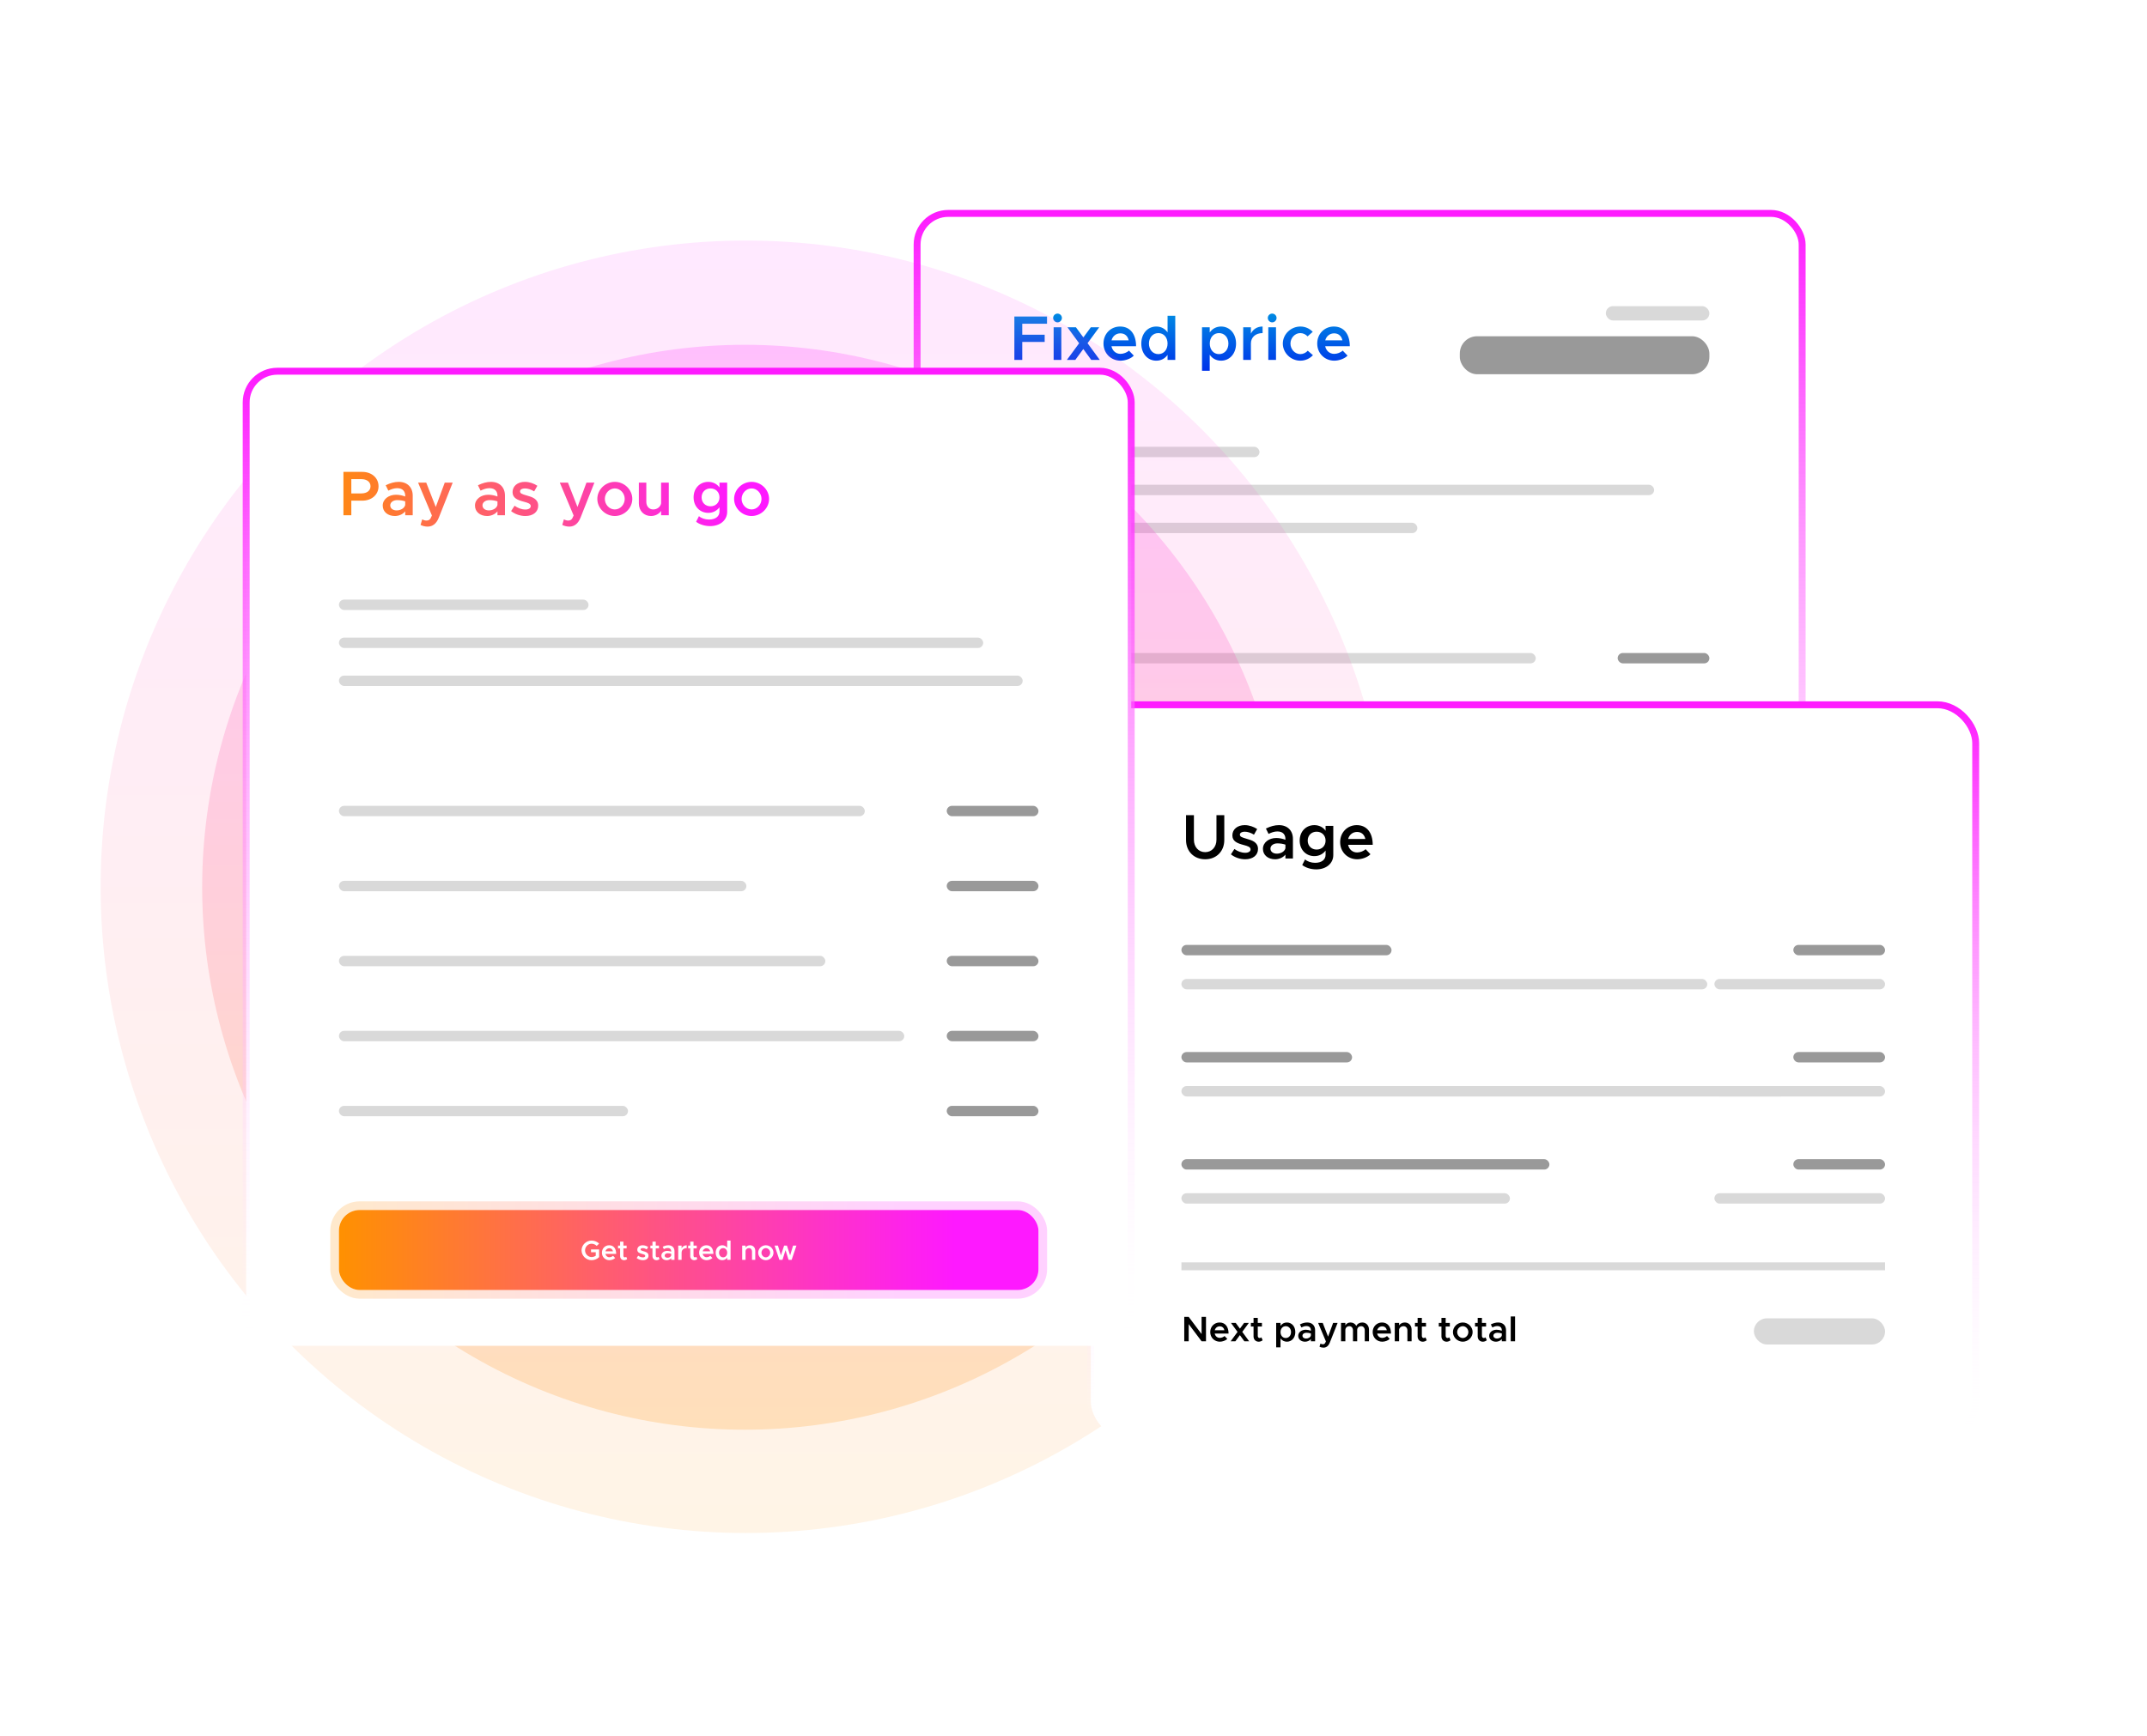 <svg width="544" height="440" viewBox="0 0 544 440" fill="none" xmlns="http://www.w3.org/2000/svg">
<g filter="url(#filter0_d_1545_11463)">
<path d="M232.92 67.643C232.159 59.912 238.233 53.212 246.001 53.212H443.166C450.874 53.212 456.927 59.813 456.261 67.492L443.877 210.204C443.287 216.997 437.601 222.212 430.782 222.212H260.043C253.283 222.212 247.625 217.083 246.963 210.355L232.92 67.643Z" fill="white"/>
</g>
<rect x="232.376" y="54.088" width="224.247" height="246.999" rx="7.886" fill="white"/>
<path d="M265.288 82.053H259.016V84.837H264.696V86.661H259.016V91.221H257.016V80.229H265.288V82.053ZM267.96 81.701C267.336 81.701 266.84 81.173 266.84 80.581C266.84 79.989 267.336 79.477 267.96 79.477C268.568 79.477 269.064 79.989 269.064 80.581C269.064 81.173 268.568 81.701 267.96 81.701ZM266.968 91.221V82.949H268.92V91.221H266.968ZM278.661 91.221H276.501L274.485 88.453L272.453 91.221H270.325L273.429 86.997L270.469 82.949H272.613L274.501 85.525L276.389 82.949H278.517L275.557 86.981L278.661 91.221ZM283.902 89.685C284.67 89.685 285.582 89.333 286.046 88.853L287.278 90.133C286.558 90.901 285.118 91.413 283.918 91.413C281.55 91.413 279.598 89.605 279.598 87.061C279.598 84.581 281.454 82.757 283.806 82.757C286.366 82.757 287.854 84.693 287.854 87.749H281.614C281.854 88.885 282.718 89.685 283.902 89.685ZM283.886 84.485C282.798 84.485 281.918 85.173 281.63 86.261H285.982C285.758 85.221 285.054 84.485 283.886 84.485ZM295.834 80.037H297.786V91.221H295.834V89.941C295.178 90.869 294.186 91.413 292.97 91.413C290.778 91.413 289.178 89.621 289.178 87.077C289.178 84.549 290.778 82.757 292.97 82.757C294.186 82.757 295.178 83.301 295.834 84.229V80.037ZM293.498 89.749C294.874 89.749 295.834 88.629 295.834 87.077C295.834 85.525 294.874 84.421 293.498 84.421C292.106 84.421 291.114 85.525 291.114 87.077C291.114 88.629 292.106 89.749 293.498 89.749ZM309.394 82.757C311.586 82.757 313.186 84.549 313.186 87.077C313.186 89.621 311.586 91.413 309.394 91.413C308.162 91.413 307.17 90.853 306.514 89.909V93.973H304.562V82.949H306.514V84.261C307.17 83.317 308.162 82.757 309.394 82.757ZM308.866 89.749C310.258 89.749 311.25 88.629 311.25 87.077C311.25 85.525 310.258 84.421 308.866 84.421C307.49 84.421 306.53 85.525 306.53 87.077C306.53 88.629 307.49 89.749 308.866 89.749ZM316.952 84.549C317.48 83.445 318.552 82.757 319.912 82.757V84.421C318.136 84.421 316.952 85.477 316.952 87.045V91.221H315V82.949H316.952V84.549ZM322.35 81.701C321.726 81.701 321.23 81.173 321.23 80.581C321.23 79.989 321.726 79.477 322.35 79.477C322.958 79.477 323.454 79.989 323.454 80.581C323.454 81.173 322.958 81.701 322.35 81.701ZM321.358 91.221V82.949H323.31V91.221H321.358ZM329.452 91.413C327.068 91.413 325.036 89.429 325.036 87.077C325.036 84.725 327.068 82.757 329.484 82.757C330.732 82.757 331.836 83.285 332.62 84.101L331.308 85.253C330.86 84.757 330.172 84.421 329.468 84.421C328.108 84.421 326.972 85.637 326.972 87.077C326.972 88.533 328.108 89.749 329.468 89.749C330.188 89.749 330.892 89.413 331.356 88.885L332.668 90.021C331.868 90.869 330.764 91.413 329.452 91.413ZM338.058 89.685C338.826 89.685 339.738 89.333 340.202 88.853L341.434 90.133C340.714 90.901 339.274 91.413 338.074 91.413C335.706 91.413 333.754 89.605 333.754 87.061C333.754 84.581 335.61 82.757 337.962 82.757C340.522 82.757 342.01 84.693 342.01 87.749H335.77C336.01 88.885 336.874 89.685 338.058 89.685ZM338.042 84.485C336.954 84.485 336.074 85.173 335.786 86.261H340.138C339.914 85.221 339.21 84.485 338.042 84.485Z" fill="url(#paint0_linear_1545_11463)"/>
<rect x="406.88" y="77.592" width="26.24" height="3.63" rx="1.815" fill="#D9D9D9"/>
<rect x="369.88" y="85.221" width="63.24" height="9.63" rx="4.381" fill="#999999"/>
<rect x="255.88" y="113.233" width="63.24" height="2.629" rx="1.314" fill="#D9D9D9"/>
<rect x="255.88" y="122.862" width="163.24" height="2.629" rx="1.314" fill="#D9D9D9"/>
<rect x="255.88" y="132.49" width="103.24" height="2.629" rx="1.314" fill="#D9D9D9"/>
<rect x="255.88" y="165.5" width="133.24" height="2.629" rx="1.314" fill="#D9D9D9"/>
<rect x="409.88" y="165.5" width="23.24" height="2.629" rx="1.314" fill="#999999"/>
<rect x="255.88" y="184.51" width="103.24" height="2.629" rx="1.314" fill="#D9D9D9"/>
<rect x="409.88" y="184.51" width="23.24" height="2.629" rx="1.314" fill="#999999"/>
<rect x="255.88" y="203.521" width="123.24" height="2.629" rx="1.314" fill="#D9D9D9"/>
<rect x="409.88" y="203.521" width="23.24" height="2.629" rx="1.314" fill="#999999"/>
<rect x="255.88" y="222.531" width="143.24" height="2.629" rx="1.314" fill="#D9D9D9"/>
<rect x="409.88" y="222.531" width="23.24" height="2.629" rx="1.314" fill="#999999"/>
<rect x="255.88" y="241.541" width="73.24" height="2.629" rx="1.314" fill="#D9D9D9"/>
<rect x="409.88" y="241.541" width="23.24" height="2.629" rx="1.314" fill="#999999"/>
<rect x="255.88" y="267.932" width="177.24" height="19.28" rx="5.258" fill="#0159F0"/>
<path d="M325.356 277.419H327.031V279.002C326.841 279.2 326.604 279.356 326.319 279.469C326.038 279.583 325.755 279.64 325.47 279.64C325.102 279.64 324.758 279.549 324.439 279.367C324.124 279.181 323.872 278.932 323.682 278.621C323.496 278.309 323.403 277.973 323.403 277.613C323.403 277.252 323.496 276.916 323.682 276.605C323.872 276.293 324.124 276.046 324.439 275.864C324.758 275.682 325.102 275.591 325.47 275.591C325.759 275.591 326.044 275.648 326.325 275.762C326.606 275.876 326.841 276.029 327.031 276.223L326.524 276.696C326.402 276.555 326.245 276.445 326.051 276.365C325.858 276.282 325.664 276.24 325.47 276.24C325.231 276.24 325.007 276.303 324.798 276.428C324.593 276.553 324.43 276.722 324.308 276.935C324.187 277.144 324.126 277.37 324.126 277.613C324.126 277.86 324.187 278.089 324.308 278.302C324.43 278.511 324.593 278.678 324.798 278.803C325.007 278.928 325.231 278.991 325.47 278.991C325.618 278.991 325.768 278.966 325.92 278.917C326.076 278.868 326.214 278.797 326.336 278.706V278H325.356V277.419ZM329.016 279.082C329.168 279.082 329.317 279.054 329.466 278.997C329.617 278.94 329.741 278.866 329.836 278.775L330.234 279.185C330.109 279.318 329.933 279.428 329.705 279.515C329.477 279.599 329.255 279.64 329.038 279.64C328.757 279.64 328.499 279.574 328.264 279.441C328.028 279.308 327.84 279.124 327.7 278.889C327.563 278.653 327.495 278.387 327.495 278.091C327.495 277.799 327.561 277.537 327.694 277.305C327.827 277.074 328.007 276.891 328.235 276.758C328.467 276.625 328.721 276.559 328.999 276.559C329.45 276.559 329.804 276.715 330.058 277.026C330.316 277.337 330.445 277.763 330.445 278.302H328.167C328.205 278.537 328.3 278.727 328.452 278.871C328.604 279.012 328.792 279.082 329.016 279.082ZM329.01 277.117C328.801 277.117 328.621 277.184 328.469 277.317C328.317 277.446 328.218 277.62 328.173 277.841H329.773C329.739 277.624 329.655 277.449 329.523 277.317C329.393 277.184 329.223 277.117 329.01 277.117ZM332.494 279.407C332.411 279.479 332.312 279.536 332.198 279.578C332.088 279.619 331.976 279.64 331.862 279.64C331.619 279.64 331.42 279.561 331.264 279.401C331.112 279.242 331.036 279.039 331.036 278.792V277.203H330.609V276.627H331.036V275.819H331.708V276.627H332.375V277.203H331.708V278.706C331.708 278.805 331.737 278.887 331.794 278.951C331.851 279.016 331.919 279.048 331.999 279.048C332.056 279.048 332.111 279.039 332.164 279.02C332.221 278.997 332.265 278.97 332.295 278.94L332.494 279.407ZM335.634 279.64C335.406 279.64 335.176 279.602 334.945 279.526C334.717 279.447 334.516 279.338 334.341 279.202L334.637 278.746C334.793 278.86 334.958 278.949 335.133 279.014C335.311 279.075 335.482 279.105 335.645 279.105C335.801 279.105 335.923 279.075 336.01 279.014C336.101 278.953 336.147 278.871 336.147 278.769C336.147 278.663 336.095 278.583 335.993 278.53C335.894 278.477 335.737 278.421 335.52 278.365C335.281 278.3 335.087 278.235 334.939 278.171C334.795 278.103 334.681 278.013 334.597 277.903C334.518 277.793 334.478 277.653 334.478 277.482C334.478 277.299 334.523 277.14 334.615 277.003C334.709 276.863 334.84 276.755 335.008 276.679C335.178 276.599 335.372 276.559 335.588 276.559C335.782 276.559 335.976 276.591 336.169 276.656C336.367 276.717 336.547 276.802 336.711 276.912L336.443 277.379C336.299 277.288 336.152 277.218 336.004 277.168C335.856 277.115 335.718 277.089 335.588 277.089C335.452 277.089 335.34 277.119 335.252 277.18C335.165 277.237 335.121 277.315 335.121 277.413C335.121 277.478 335.142 277.529 335.184 277.567C335.226 277.605 335.285 277.639 335.361 277.67C335.437 277.696 335.568 277.738 335.754 277.795C335.97 277.856 336.149 277.916 336.289 277.977C336.43 278.038 336.547 278.127 336.642 278.245C336.741 278.363 336.79 278.516 336.79 278.706C336.79 278.987 336.684 279.213 336.471 279.384C336.259 279.555 335.98 279.64 335.634 279.64ZM338.813 279.407C338.73 279.479 338.631 279.536 338.517 279.578C338.407 279.619 338.295 279.64 338.181 279.64C337.938 279.64 337.738 279.561 337.583 279.401C337.431 279.242 337.355 279.039 337.355 278.792V277.203H336.928V276.627H337.355V275.819H338.027V276.627H338.693V277.203H338.027V278.706C338.027 278.805 338.056 278.887 338.112 278.951C338.169 279.016 338.238 279.048 338.318 279.048C338.374 279.048 338.43 279.039 338.483 279.02C338.54 278.997 338.583 278.97 338.614 278.94L338.813 279.407ZM340.238 276.559C340.625 276.559 340.931 276.673 341.155 276.901C341.382 277.125 341.496 277.425 341.496 277.801V279.572H340.819V279.225C340.712 279.354 340.575 279.456 340.408 279.532C340.241 279.604 340.07 279.64 339.896 279.64C339.687 279.64 339.499 279.602 339.332 279.526C339.169 279.447 339.04 279.337 338.945 279.196C338.85 279.052 338.802 278.887 338.802 278.701C338.802 278.511 338.855 278.342 338.962 278.194C339.068 278.046 339.212 277.93 339.395 277.846C339.577 277.763 339.778 277.721 339.998 277.721C340.26 277.721 340.534 277.772 340.819 277.875V277.801C340.819 277.607 340.76 277.448 340.642 277.322C340.528 277.193 340.348 277.129 340.101 277.129C339.865 277.129 339.6 277.203 339.303 277.351L339.064 276.867C339.482 276.662 339.873 276.559 340.238 276.559ZM340.05 279.133C340.228 279.133 340.391 279.09 340.539 279.002C340.691 278.915 340.784 278.797 340.819 278.649V278.313C340.591 278.241 340.351 278.205 340.101 278.205C339.922 278.205 339.772 278.251 339.651 278.342C339.529 278.429 339.469 278.541 339.469 278.678C339.469 278.814 339.524 278.925 339.634 279.008C339.744 279.092 339.883 279.133 340.05 279.133ZM342.783 277.186C342.878 276.992 343.018 276.84 343.204 276.73C343.39 276.616 343.601 276.559 343.837 276.559V277.151C343.521 277.151 343.267 277.237 343.073 277.408C342.88 277.579 342.783 277.804 342.783 278.085V279.572H342.088V276.627H342.783V277.186ZM346.005 279.407C345.921 279.479 345.823 279.536 345.709 279.578C345.599 279.619 345.487 279.64 345.373 279.64C345.13 279.64 344.93 279.561 344.775 279.401C344.623 279.242 344.547 279.039 344.547 278.792V277.203H344.12V276.627H344.547V275.819H345.219V276.627H345.885V277.203H345.219V278.706C345.219 278.805 345.247 278.887 345.304 278.951C345.361 279.016 345.43 279.048 345.509 279.048C345.566 279.048 345.621 279.039 345.675 279.02C345.732 278.997 345.775 278.97 345.806 278.94L346.005 279.407ZM347.749 279.082C347.901 279.082 348.051 279.054 348.199 278.997C348.351 278.94 348.474 278.866 348.569 278.775L348.968 279.185C348.843 279.318 348.666 279.428 348.438 279.515C348.21 279.599 347.988 279.64 347.772 279.64C347.491 279.64 347.233 279.574 346.997 279.441C346.762 279.308 346.574 279.124 346.433 278.889C346.297 278.653 346.228 278.387 346.228 278.091C346.228 277.799 346.295 277.537 346.428 277.305C346.561 277.074 346.741 276.891 346.969 276.758C347.2 276.625 347.455 276.559 347.732 276.559C348.184 276.559 348.537 276.715 348.791 277.026C349.05 277.337 349.179 277.763 349.179 278.302H346.9C346.938 278.537 347.033 278.727 347.185 278.871C347.337 279.012 347.525 279.082 347.749 279.082ZM347.743 277.117C347.534 277.117 347.354 277.184 347.202 277.317C347.05 277.446 346.952 277.62 346.906 277.841H348.507C348.472 277.624 348.389 277.449 348.256 277.317C348.127 277.184 347.956 277.117 347.743 277.117ZM352.569 275.591V279.572H351.874V279.111C351.76 279.278 351.614 279.409 351.435 279.504C351.261 279.595 351.067 279.64 350.855 279.64C350.596 279.64 350.365 279.576 350.16 279.447C349.955 279.314 349.793 279.13 349.676 278.894C349.558 278.659 349.499 278.393 349.499 278.097C349.499 277.801 349.558 277.537 349.676 277.305C349.793 277.07 349.955 276.887 350.16 276.758C350.365 276.625 350.596 276.559 350.855 276.559C351.067 276.559 351.261 276.606 351.435 276.701C351.614 276.793 351.76 276.922 351.874 277.089V275.591H352.569ZM351.042 279.048C351.202 279.048 351.344 279.008 351.47 278.928C351.599 278.845 351.697 278.731 351.766 278.587C351.838 278.442 351.874 278.279 351.874 278.097C351.874 277.82 351.796 277.594 351.641 277.419C351.485 277.241 351.286 277.151 351.042 277.151C350.792 277.151 350.587 277.241 350.427 277.419C350.268 277.594 350.188 277.82 350.188 278.097C350.188 278.374 350.268 278.602 350.427 278.78C350.587 278.959 350.792 279.048 351.042 279.048ZM356.404 276.559C356.616 276.559 356.806 276.608 356.973 276.707C357.14 276.802 357.27 276.937 357.361 277.111C357.456 277.282 357.503 277.478 357.503 277.698V279.572H356.825V277.835C356.825 277.634 356.766 277.47 356.649 277.345C356.535 277.216 356.387 277.151 356.204 277.151C356.003 277.151 355.834 277.214 355.698 277.339C355.561 277.461 355.493 277.611 355.493 277.789V279.572H354.798V276.627H355.493V277.015C355.584 276.874 355.709 276.764 355.868 276.684C356.032 276.601 356.21 276.559 356.404 276.559ZM359.514 279.64C359.229 279.64 358.966 279.572 358.723 279.435C358.48 279.295 358.286 279.107 358.142 278.871C358.001 278.632 357.931 278.374 357.931 278.097C357.931 277.82 358.001 277.563 358.142 277.328C358.286 277.093 358.48 276.906 358.723 276.77C358.966 276.629 359.229 276.559 359.514 276.559C359.799 276.559 360.061 276.629 360.3 276.77C360.543 276.906 360.735 277.093 360.875 277.328C361.016 277.563 361.086 277.82 361.086 278.097C361.086 278.374 361.016 278.632 360.875 278.871C360.735 279.107 360.543 279.295 360.3 279.435C360.061 279.572 359.799 279.64 359.514 279.64ZM359.514 279.048C359.674 279.048 359.822 279.006 359.958 278.923C360.095 278.835 360.203 278.72 360.283 278.575C360.363 278.427 360.403 278.268 360.403 278.097C360.403 277.926 360.363 277.768 360.283 277.624C360.203 277.48 360.095 277.366 359.958 277.282C359.822 277.195 359.674 277.151 359.514 277.151C359.351 277.151 359.201 277.195 359.064 277.282C358.928 277.366 358.817 277.48 358.734 277.624C358.654 277.768 358.614 277.926 358.614 278.097C358.614 278.268 358.654 278.427 358.734 278.575C358.817 278.72 358.928 278.835 359.064 278.923C359.201 279.006 359.351 279.048 359.514 279.048ZM361.206 276.627H361.901L362.516 278.638L363.171 276.627H363.752L364.407 278.638L365.022 276.627H365.717L364.72 279.572H364.088L363.461 277.556L362.835 279.572H362.203L361.206 276.627Z" fill="white"/>
<rect x="254.785" y="266.837" width="179.431" height="21.471" rx="6.353" stroke="#0031EA" stroke-opacity="0.2" stroke-width="2.191"/>
<rect x="232.376" y="54.088" width="224.247" height="246.999" rx="7.886" stroke="url(#paint1_linear_1545_11463)" stroke-width="1.753"/>
<g opacity="0.1" filter="url(#filter1_d_1545_11463)">
<ellipse cx="189" cy="223" rx="163.5" ry="163.788" fill="url(#paint2_linear_1545_11463)"/>
</g>
<g opacity="0.2" filter="url(#filter2_d_1545_11463)">
<circle cx="188.711" cy="223" r="137.486" fill="url(#paint3_linear_1545_11463)"/>
</g>
<g opacity="0.4" filter="url(#filter3_d_1545_11463)">
<circle cx="188.712" cy="223" r="108.527" fill="url(#paint4_linear_1545_11463)"/>
</g>
<g filter="url(#filter4_d_1545_11463)">
<circle cx="188.915" cy="223" r="72.986" fill="url(#paint5_linear_1545_11463)"/>
</g>
<g filter="url(#filter5_d_1545_11463)">
<path d="M316.557 220.148C315.542 212.286 321.665 205.321 329.593 205.321H486.774C494.622 205.321 500.721 212.154 499.833 219.952L490.702 300.131C489.946 306.772 484.326 311.788 477.643 311.788H339.947C333.339 311.788 327.758 306.881 326.912 300.327L316.557 220.148Z" fill="white"/>
</g>
<rect x="276.375" y="178.624" width="224.221" height="186.289" rx="9.722" fill="white"/>
<path d="M305.359 217.784C302.527 217.784 300.511 215.768 300.511 212.904V206.6H302.511V212.84C302.511 214.664 303.695 215.976 305.359 215.976C307.039 215.976 308.223 214.664 308.223 212.84V206.6H310.207V212.904C310.207 215.768 308.207 217.784 305.359 217.784ZM315.502 217.784C314.238 217.784 312.878 217.336 311.886 216.536L312.766 215.176C313.566 215.752 314.494 216.136 315.534 216.136C316.318 216.136 316.862 215.8 316.862 215.288C316.862 214.648 316.142 214.44 315.198 214.184C313.406 213.72 312.27 213.208 312.254 211.736C312.254 210.184 313.534 209.128 315.374 209.128C316.51 209.128 317.646 209.528 318.542 210.12L317.726 211.544C316.942 211.048 316.094 210.792 315.374 210.792C314.686 210.792 314.158 211.064 314.158 211.528C314.158 212.056 314.59 212.216 315.854 212.584C317.246 212.968 318.75 213.448 318.75 215.176C318.75 216.76 317.438 217.784 315.502 217.784ZM324.046 209.128C326.238 209.128 327.598 210.52 327.598 212.616V217.592H325.694V216.6C325.086 217.368 324.046 217.784 323.086 217.784C321.326 217.784 319.998 216.744 319.998 215.144C319.998 213.512 321.518 212.392 323.374 212.392C324.126 212.392 324.942 212.552 325.694 212.84V212.616C325.694 211.656 325.166 210.728 323.662 210.728C322.878 210.728 322.126 211 321.422 211.352L320.75 209.992C321.918 209.416 323.006 209.128 324.046 209.128ZM323.518 216.36C324.462 216.36 325.47 215.88 325.694 215V214.072C325.086 213.864 324.398 213.752 323.662 213.752C322.686 213.752 321.902 214.296 321.902 215.08C321.902 215.864 322.59 216.36 323.518 216.36ZM335.872 209.32H337.824V216.712C337.824 218.84 336.032 220.344 333.504 220.344C332.08 220.344 330.768 219.88 329.952 219.24L330.672 217.816C331.248 218.344 332.24 218.68 333.216 218.68C334.848 218.68 335.872 217.896 335.872 216.648V215.576C335.216 216.456 334.224 216.984 333.04 216.984C330.896 216.984 329.312 215.352 329.312 213.048C329.312 210.744 330.896 209.128 333.04 209.128C334.208 209.128 335.28 209.672 335.872 210.552V209.32ZM333.6 215.32C334.928 215.32 335.872 214.376 335.872 213.048C335.872 211.736 334.928 210.792 333.6 210.792C332.288 210.792 331.344 211.736 331.344 213.048C331.344 214.376 332.288 215.32 333.6 215.32ZM343.865 216.056C344.633 216.056 345.545 215.704 346.009 215.224L347.241 216.504C346.521 217.272 345.081 217.784 343.881 217.784C341.513 217.784 339.561 215.976 339.561 213.432C339.561 210.952 341.417 209.128 343.769 209.128C346.329 209.128 347.817 211.064 347.817 214.12H341.577C341.817 215.256 342.681 216.056 343.865 216.056ZM343.849 210.856C342.761 210.856 341.881 211.544 341.593 212.632H345.945C345.721 211.592 345.017 210.856 343.849 210.856Z" fill="black"/>
<rect x="299.343" y="239.487" width="53.24" height="2.629" rx="1.314" fill="#999999"/>
<rect x="299.343" y="248.115" width="133.24" height="2.629" rx="1.314" fill="#D9D9D9"/>
<rect x="454.389" y="239.487" width="23.24" height="2.629" rx="1.314" fill="#999999"/>
<rect x="434.389" y="248.115" width="43.24" height="2.629" rx="1.314" fill="#D9D9D9"/>
<rect x="299.343" y="266.639" width="43.24" height="2.629" rx="1.314" fill="#999999"/>
<rect x="299.343" y="275.268" width="153.24" height="2.629" rx="1.314" fill="#D9D9D9"/>
<rect x="454.389" y="266.639" width="23.24" height="2.629" rx="1.314" fill="#999999"/>
<rect x="434.389" y="275.268" width="43.24" height="2.629" rx="1.314" fill="#D9D9D9"/>
<rect x="299.343" y="293.792" width="93.24" height="2.629" rx="1.314" fill="#999999"/>
<rect x="299.343" y="302.421" width="83.24" height="2.629" rx="1.314" fill="#D9D9D9"/>
<rect x="454.389" y="293.792" width="23.24" height="2.629" rx="1.314" fill="#999999"/>
<rect x="434.389" y="302.421" width="43.24" height="2.629" rx="1.314" fill="#D9D9D9"/>
<path d="M300.063 339.945V333.762H301.188L304.455 338.109V333.762H305.571V339.945H304.455L301.188 335.598V339.945H300.063ZM309.067 339.081C309.499 339.081 310.012 338.883 310.273 338.613L310.966 339.333C310.561 339.765 309.751 340.053 309.076 340.053C307.744 340.053 306.646 339.036 306.646 337.605C306.646 336.21 307.69 335.184 309.013 335.184C310.453 335.184 311.29 336.273 311.29 337.992H307.78C307.915 338.631 308.401 339.081 309.067 339.081ZM309.058 336.156C308.446 336.156 307.951 336.543 307.789 337.155H310.237C310.111 336.57 309.715 336.156 309.058 336.156ZM316.508 339.945H315.293L314.159 338.388L313.016 339.945H311.819L313.565 337.569L311.9 335.292H313.106L314.168 336.741L315.23 335.292H316.427L314.762 337.56L316.508 339.945ZM319.609 338.946L319.924 339.684C319.663 339.909 319.285 340.053 318.934 340.053C318.16 340.053 317.62 339.495 317.62 338.712V336.201H316.945V335.292H317.62V334.014H318.691V335.292H319.744V336.201H318.691V338.577C318.691 338.892 318.889 339.117 319.15 339.117C319.339 339.117 319.51 339.045 319.609 338.946ZM326.07 335.184C327.303 335.184 328.203 336.192 328.203 337.614C328.203 339.045 327.303 340.053 326.07 340.053C325.377 340.053 324.819 339.738 324.45 339.207V341.493H323.352V335.292H324.45V336.03C324.819 335.499 325.377 335.184 326.07 335.184ZM325.773 339.117C326.556 339.117 327.114 338.487 327.114 337.614C327.114 336.741 326.556 336.12 325.773 336.12C324.999 336.12 324.459 336.741 324.459 337.614C324.459 338.487 324.999 339.117 325.773 339.117ZM331.221 335.184C332.454 335.184 333.219 335.967 333.219 337.146V339.945H332.148V339.387C331.806 339.819 331.221 340.053 330.681 340.053C329.691 340.053 328.944 339.468 328.944 338.568C328.944 337.65 329.799 337.02 330.843 337.02C331.266 337.02 331.725 337.11 332.148 337.272V337.146C332.148 336.606 331.851 336.084 331.005 336.084C330.564 336.084 330.141 336.237 329.745 336.435L329.367 335.67C330.024 335.346 330.636 335.184 331.221 335.184ZM330.924 339.252C331.455 339.252 332.022 338.982 332.148 338.487V337.965C331.806 337.848 331.419 337.785 331.005 337.785C330.456 337.785 330.015 338.091 330.015 338.532C330.015 338.973 330.402 339.252 330.924 339.252ZM335.353 341.565C335.002 341.565 334.615 341.475 334.336 341.322L334.57 340.53C334.768 340.638 334.993 340.701 335.164 340.701C335.425 340.701 335.623 340.62 335.758 340.395L335.956 339.981L333.985 335.292H335.146L336.505 338.766L337.783 335.292H338.917L336.946 340.269C336.595 341.151 336.055 341.556 335.353 341.565ZM345.168 335.184C346.14 335.184 346.869 335.931 346.869 336.984V339.945H345.798V337.164C345.798 336.552 345.429 336.12 344.898 336.12C344.295 336.12 343.881 336.525 343.881 337.092V339.945H342.81V337.164C342.81 336.552 342.441 336.12 341.901 336.12C341.307 336.12 340.884 336.525 340.884 337.092V339.945H339.786V335.292H340.884V335.922C341.118 335.472 341.595 335.184 342.18 335.184C342.837 335.184 343.377 335.517 343.665 336.066C343.89 335.526 344.475 335.184 345.168 335.184ZM350.226 339.081C350.658 339.081 351.171 338.883 351.432 338.613L352.125 339.333C351.72 339.765 350.91 340.053 350.235 340.053C348.903 340.053 347.805 339.036 347.805 337.605C347.805 336.21 348.849 335.184 350.172 335.184C351.612 335.184 352.449 336.273 352.449 337.992H348.939C349.074 338.631 349.56 339.081 350.226 339.081ZM350.217 336.156C349.605 336.156 349.11 336.543 348.948 337.155H351.396C351.27 336.57 350.874 336.156 350.217 336.156ZM355.939 335.184C356.956 335.184 357.667 335.931 357.667 336.984V339.945H356.605V337.2C356.605 336.57 356.2 336.12 355.624 336.12C355.048 336.12 354.571 336.507 354.499 337.002V339.945H353.401V335.292H354.499V335.913C354.787 335.481 355.327 335.184 355.939 335.184ZM361.181 338.946L361.496 339.684C361.235 339.909 360.857 340.053 360.506 340.053C359.732 340.053 359.192 339.495 359.192 338.712V336.201H358.517V335.292H359.192V334.014H360.263V335.292H361.316V336.201H360.263V338.577C360.263 338.892 360.461 339.117 360.722 339.117C360.911 339.117 361.082 339.045 361.181 338.946ZM367.219 338.946L367.534 339.684C367.273 339.909 366.895 340.053 366.544 340.053C365.77 340.053 365.23 339.495 365.23 338.712V336.201H364.555V335.292H365.23V334.014H366.301V335.292H367.354V336.201H366.301V338.577C366.301 338.892 366.499 339.117 366.76 339.117C366.949 339.117 367.12 339.045 367.219 338.946ZM370.636 340.053C369.286 340.053 368.143 338.937 368.143 337.614C368.143 336.291 369.286 335.184 370.636 335.184C371.986 335.184 373.129 336.291 373.129 337.614C373.129 338.937 371.986 340.053 370.636 340.053ZM370.636 339.117C371.401 339.117 372.049 338.433 372.049 337.614C372.049 336.804 371.401 336.12 370.636 336.12C369.862 336.12 369.214 336.804 369.214 337.614C369.214 338.433 369.862 339.117 370.636 339.117ZM376.404 338.946L376.719 339.684C376.458 339.909 376.08 340.053 375.729 340.053C374.955 340.053 374.415 339.495 374.415 338.712V336.201H373.74V335.292H374.415V334.014H375.486V335.292H376.539V336.201H375.486V338.577C375.486 338.892 375.684 339.117 375.945 339.117C376.134 339.117 376.305 339.045 376.404 338.946ZM379.596 335.184C380.829 335.184 381.594 335.967 381.594 337.146V339.945H380.523V339.387C380.181 339.819 379.596 340.053 379.056 340.053C378.066 340.053 377.319 339.468 377.319 338.568C377.319 337.65 378.174 337.02 379.218 337.02C379.641 337.02 380.1 337.11 380.523 337.272V337.146C380.523 336.606 380.226 336.084 379.38 336.084C378.939 336.084 378.516 336.237 378.12 336.435L377.742 335.67C378.399 335.346 379.011 335.184 379.596 335.184ZM379.299 339.252C379.83 339.252 380.397 338.982 380.523 338.487V337.965C380.181 337.848 379.794 337.785 379.38 337.785C378.831 337.785 378.39 338.091 378.39 338.532C378.39 338.973 378.777 339.252 379.299 339.252ZM382.783 339.945V333.654H383.881V339.945H382.783Z" fill="black"/>
<rect x="444.389" y="334.13" width="33.24" height="6.63" rx="3.315" fill="#D9D9D9"/>
<path d="M299.343 321.945H477.628V319.945H299.343V321.945Z" fill="#D9D9D9" mask="url(#path-41-inside-1_1545_11463)"/>
<rect x="276.375" y="178.624" width="224.221" height="186.289" rx="9.722" stroke="url(#paint6_linear_1545_11463)" stroke-width="1.75"/>
<g filter="url(#filter6_d_1545_11463)">
<path d="M62.92 107.642C62.159 99.912 68.233 93.211 76.001 93.211H273.166C280.874 93.211 286.927 99.813 286.261 107.492L273.877 250.204C273.287 256.997 267.601 262.211 260.782 262.211H90.043C83.283 262.211 77.625 257.083 76.963 250.355L62.92 107.642Z" fill="white"/>
</g>
<rect x="62.376" y="94.088" width="224.247" height="246.999" rx="7.886" fill="white"/>
<path d="M87.016 130.591V119.599H91.8C94.152 119.599 95.912 121.103 95.912 123.247C95.912 125.391 94.152 126.895 91.8 126.895H89.016V130.591H87.016ZM89.016 125.055H91.576C92.936 125.055 93.88 124.367 93.88 123.247C93.88 122.127 92.936 121.439 91.576 121.439H89.016V125.055ZM101.021 122.127C103.213 122.127 104.573 123.519 104.573 125.615V130.591H102.669V129.599C102.061 130.367 101.021 130.783 100.061 130.783C98.301 130.783 96.973 129.743 96.973 128.143C96.973 126.511 98.493 125.391 100.349 125.391C101.101 125.391 101.917 125.551 102.669 125.839V125.615C102.669 124.655 102.141 123.727 100.637 123.727C99.853 123.727 99.101 123.999 98.397 124.351L97.725 122.991C98.893 122.415 99.981 122.127 101.021 122.127ZM100.493 129.359C101.437 129.359 102.445 128.879 102.669 127.999V127.071C102.061 126.863 101.373 126.751 100.637 126.751C99.661 126.751 98.877 127.295 98.877 128.079C98.877 128.863 99.565 129.359 100.493 129.359ZM108.366 133.471C107.742 133.471 107.054 133.311 106.558 133.039L106.974 131.631C107.326 131.823 107.726 131.935 108.03 131.935C108.494 131.935 108.846 131.791 109.086 131.391L109.438 130.655L105.934 122.319H107.998L110.414 128.495L112.686 122.319H114.702L111.198 131.167C110.574 132.735 109.614 133.455 108.366 133.471ZM124.396 122.127C126.588 122.127 127.948 123.519 127.948 125.615V130.591H126.044V129.599C125.436 130.367 124.396 130.783 123.436 130.783C121.676 130.783 120.348 129.743 120.348 128.143C120.348 126.511 121.868 125.391 123.724 125.391C124.476 125.391 125.292 125.551 126.044 125.839V125.615C126.044 124.655 125.516 123.727 124.012 123.727C123.228 123.727 122.476 123.999 121.772 124.351L121.1 122.991C122.268 122.415 123.356 122.127 124.396 122.127ZM123.868 129.359C124.812 129.359 125.82 128.879 126.044 127.999V127.071C125.436 126.863 124.748 126.751 124.012 126.751C123.036 126.751 122.252 127.295 122.252 128.079C122.252 128.863 122.94 129.359 123.868 129.359ZM133.117 130.783C131.853 130.783 130.493 130.335 129.501 129.535L130.381 128.175C131.181 128.751 132.109 129.135 133.149 129.135C133.933 129.135 134.477 128.799 134.477 128.287C134.477 127.647 133.757 127.439 132.813 127.183C131.021 126.719 129.885 126.207 129.869 124.735C129.869 123.183 131.149 122.127 132.989 122.127C134.125 122.127 135.261 122.527 136.157 123.119L135.341 124.543C134.557 124.047 133.709 123.791 132.989 123.791C132.301 123.791 131.773 124.063 131.773 124.527C131.773 125.055 132.205 125.215 133.469 125.583C134.861 125.967 136.365 126.447 136.365 128.175C136.365 129.759 135.053 130.783 133.117 130.783ZM144.273 133.471C143.649 133.471 142.961 133.311 142.465 133.039L142.881 131.631C143.233 131.823 143.633 131.935 143.937 131.935C144.401 131.935 144.753 131.791 144.993 131.391L145.345 130.655L141.841 122.319H143.905L146.321 128.495L148.593 122.319H150.609L147.105 131.167C146.481 132.735 145.521 133.455 144.273 133.471ZM155.78 130.783C153.38 130.783 151.348 128.799 151.348 126.447C151.348 124.095 153.38 122.127 155.78 122.127C158.18 122.127 160.212 124.095 160.212 126.447C160.212 128.799 158.18 130.783 155.78 130.783ZM155.78 129.119C157.14 129.119 158.292 127.903 158.292 126.447C158.292 125.007 157.14 123.791 155.78 123.791C154.404 123.791 153.252 125.007 153.252 126.447C153.252 127.903 154.404 129.119 155.78 129.119ZM167.505 122.319H169.457V130.591H167.505V129.487C166.993 130.255 166.033 130.783 164.945 130.783C163.137 130.783 161.873 129.455 161.873 127.583V122.319H163.761V127.199C163.761 128.319 164.481 129.119 165.505 129.119C166.529 129.119 167.377 128.431 167.505 127.551V122.319ZM182.299 122.319H184.251V129.711C184.251 131.839 182.459 133.343 179.931 133.343C178.507 133.343 177.195 132.879 176.379 132.239L177.099 130.815C177.675 131.343 178.667 131.679 179.643 131.679C181.275 131.679 182.299 130.895 182.299 129.647V128.575C181.643 129.455 180.651 129.983 179.467 129.983C177.323 129.983 175.739 128.351 175.739 126.047C175.739 123.743 177.323 122.127 179.467 122.127C180.635 122.127 181.707 122.671 182.299 123.551V122.319ZM180.027 128.319C181.355 128.319 182.299 127.375 182.299 126.047C182.299 124.735 181.355 123.791 180.027 123.791C178.715 123.791 177.771 124.735 177.771 126.047C177.771 127.375 178.715 128.319 180.027 128.319ZM190.436 130.783C188.036 130.783 186.004 128.799 186.004 126.447C186.004 124.095 188.036 122.127 190.436 122.127C192.836 122.127 194.868 124.095 194.868 126.447C194.868 128.799 192.836 130.783 190.436 130.783ZM190.436 129.119C191.796 129.119 192.948 127.903 192.948 126.447C192.948 125.007 191.796 123.791 190.436 123.791C189.06 123.791 187.908 125.007 187.908 126.447C187.908 127.903 189.06 129.119 190.436 129.119Z" fill="url(#paint7_linear_1545_11463)"/>
<rect x="85.88" y="151.973" width="63.24" height="2.629" rx="1.314" fill="#D9D9D9"/>
<rect x="85.88" y="161.601" width="163.24" height="2.629" rx="1.314" fill="#D9D9D9"/>
<rect x="85.88" y="171.23" width="173.24" height="2.629" rx="1.314" fill="#D9D9D9"/>
<rect x="85.88" y="204.24" width="133.24" height="2.629" rx="1.314" fill="#D9D9D9"/>
<rect x="239.88" y="204.24" width="23.24" height="2.629" rx="1.314" fill="#999999"/>
<rect x="85.88" y="223.25" width="103.24" height="2.629" rx="1.314" fill="#D9D9D9"/>
<rect x="239.88" y="223.25" width="23.24" height="2.629" rx="1.314" fill="#999999"/>
<rect x="85.88" y="242.26" width="123.24" height="2.629" rx="1.314" fill="#D9D9D9"/>
<rect x="239.88" y="242.26" width="23.24" height="2.629" rx="1.314" fill="#999999"/>
<rect x="85.88" y="261.271" width="143.24" height="2.629" rx="1.314" fill="#D9D9D9"/>
<rect x="239.88" y="261.271" width="23.24" height="2.629" rx="1.314" fill="#999999"/>
<rect x="85.88" y="280.281" width="73.24" height="2.629" rx="1.314" fill="#D9D9D9"/>
<rect x="239.88" y="280.281" width="23.24" height="2.629" rx="1.314" fill="#999999"/>
<rect x="85.88" y="306.672" width="177.24" height="20.28" rx="5.258" fill="url(#paint8_linear_1545_11463)"/>
<path d="M149.753 317.38V316.666H151.804V318.612C151.342 319.095 150.593 319.396 149.893 319.396C148.514 319.396 147.352 318.255 147.352 316.904C147.352 315.553 148.514 314.419 149.893 314.419C150.593 314.419 151.342 314.713 151.804 315.196L151.181 315.777C150.88 315.427 150.362 315.217 149.893 315.217C148.997 315.217 148.241 315.987 148.241 316.904C148.241 317.828 148.997 318.598 149.893 318.598C150.257 318.598 150.649 318.472 150.95 318.255V317.38H149.753ZM154.395 318.64C154.731 318.64 155.13 318.486 155.333 318.276L155.872 318.836C155.557 319.172 154.927 319.396 154.402 319.396C153.366 319.396 152.512 318.605 152.512 317.492C152.512 316.407 153.324 315.609 154.353 315.609C155.473 315.609 156.124 316.456 156.124 317.793H153.394C153.499 318.29 153.877 318.64 154.395 318.64ZM154.388 316.365C153.912 316.365 153.527 316.666 153.401 317.142H155.305C155.207 316.687 154.899 316.365 154.388 316.365ZM158.67 318.535L158.915 319.109C158.712 319.284 158.418 319.396 158.145 319.396C157.543 319.396 157.123 318.962 157.123 318.353V316.4H156.598V315.693H157.123V314.699H157.956V315.693H158.775V316.4H157.956V318.248C157.956 318.493 158.11 318.668 158.313 318.668C158.46 318.668 158.593 318.612 158.67 318.535ZM162.897 319.396C162.344 319.396 161.749 319.2 161.315 318.85L161.7 318.255C162.05 318.507 162.456 318.675 162.911 318.675C163.254 318.675 163.492 318.528 163.492 318.304C163.492 318.024 163.177 317.933 162.764 317.821C161.98 317.618 161.483 317.394 161.476 316.75C161.476 316.071 162.036 315.609 162.841 315.609C163.338 315.609 163.835 315.784 164.227 316.043L163.87 316.666C163.527 316.449 163.156 316.337 162.841 316.337C162.54 316.337 162.309 316.456 162.309 316.659C162.309 316.89 162.498 316.96 163.051 317.121C163.66 317.289 164.318 317.499 164.318 318.255C164.318 318.948 163.744 319.396 162.897 319.396ZM166.866 318.535L167.111 319.109C166.908 319.284 166.614 319.396 166.341 319.396C165.739 319.396 165.319 318.962 165.319 318.353V316.4H164.794V315.693H165.319V314.699H166.152V315.693H166.971V316.4H166.152V318.248C166.152 318.493 166.306 318.668 166.509 318.668C166.656 318.668 166.789 318.612 166.866 318.535ZM169.349 315.609C170.308 315.609 170.903 316.218 170.903 317.135V319.312H170.07V318.878C169.804 319.214 169.349 319.396 168.929 319.396C168.159 319.396 167.578 318.941 167.578 318.241C167.578 317.527 168.243 317.037 169.055 317.037C169.384 317.037 169.741 317.107 170.07 317.233V317.135C170.07 316.715 169.839 316.309 169.181 316.309C168.838 316.309 168.509 316.428 168.201 316.582L167.907 315.987C168.418 315.735 168.894 315.609 169.349 315.609ZM169.118 318.773C169.531 318.773 169.972 318.563 170.07 318.178V317.772C169.804 317.681 169.503 317.632 169.181 317.632C168.754 317.632 168.411 317.87 168.411 318.213C168.411 318.556 168.712 318.773 169.118 318.773ZM172.703 316.393C172.934 315.91 173.403 315.609 173.998 315.609V316.337C173.221 316.337 172.703 316.799 172.703 317.485V319.312H171.849V315.693H172.703V316.393ZM176.437 318.535L176.682 319.109C176.479 319.284 176.185 319.396 175.912 319.396C175.31 319.396 174.89 318.962 174.89 318.353V316.4H174.365V315.693H174.89V314.699H175.723V315.693H176.542V316.4H175.723V318.248C175.723 318.493 175.877 318.668 176.08 318.668C176.227 318.668 176.36 318.612 176.437 318.535ZM179.031 318.64C179.367 318.64 179.766 318.486 179.969 318.276L180.508 318.836C180.193 319.172 179.563 319.396 179.038 319.396C178.002 319.396 177.148 318.605 177.148 317.492C177.148 316.407 177.96 315.609 178.989 315.609C180.109 315.609 180.76 316.456 180.76 317.793H178.03C178.135 318.29 178.513 318.64 179.031 318.64ZM179.024 316.365C178.548 316.365 178.163 316.666 178.037 317.142H179.941C179.843 316.687 179.535 316.365 179.024 316.365ZM184.252 314.419H185.106V319.312H184.252V318.752C183.965 319.158 183.531 319.396 182.999 319.396C182.04 319.396 181.34 318.612 181.34 317.499C181.34 316.393 182.04 315.609 182.999 315.609C183.531 315.609 183.965 315.847 184.252 316.253V314.419ZM183.23 318.668C183.832 318.668 184.252 318.178 184.252 317.499C184.252 316.82 183.832 316.337 183.23 316.337C182.621 316.337 182.187 316.82 182.187 317.499C182.187 318.178 182.621 318.668 183.23 318.668ZM190.024 315.609C190.815 315.609 191.368 316.19 191.368 317.009V319.312H190.542V317.177C190.542 316.687 190.227 316.337 189.779 316.337C189.331 316.337 188.96 316.638 188.904 317.023V319.312H188.05V315.693H188.904V316.176C189.128 315.84 189.548 315.609 190.024 315.609ZM194.045 319.396C192.995 319.396 192.106 318.528 192.106 317.499C192.106 316.47 192.995 315.609 194.045 315.609C195.095 315.609 195.984 316.47 195.984 317.499C195.984 318.528 195.095 319.396 194.045 319.396ZM194.045 318.668C194.64 318.668 195.144 318.136 195.144 317.499C195.144 316.869 194.64 316.337 194.045 316.337C193.443 316.337 192.939 316.869 192.939 317.499C192.939 318.136 193.443 318.668 194.045 318.668ZM197.484 319.312L196.259 315.693H197.113L197.869 318.164L198.674 315.693H199.388L200.2 318.164L200.949 315.693H201.803L200.585 319.312H199.808L199.031 316.834L198.261 319.312H197.484Z" fill="white"/>
<rect x="84.785" y="305.577" width="179.431" height="22.471" rx="6.353" stroke="url(#paint9_linear_1545_11463)" stroke-opacity="0.2" stroke-width="2.191"/>
<rect x="62.376" y="94.088" width="224.247" height="246.999" rx="7.886" stroke="url(#paint10_linear_1545_11463)" stroke-width="1.753"/>
<defs>
<filter id="filter0_d_1545_11463" x="189.043" y="11.151" width="311.081" height="256.626" filterUnits="userSpaceOnUse" color-interpolation-filters="sRGB">
<feFlood flood-opacity="0" result="BackgroundImageFix"/>
<feColorMatrix in="SourceAlpha" type="matrix" values="0 0 0 0 0 0 0 0 0 0 0 0 0 0 0 0 0 0 127 0" result="hardAlpha"/>
<feOffset dy="1.753"/>
<feGaussianBlur stdDeviation="21.906"/>
<feComposite in2="hardAlpha" operator="out"/>
<feColorMatrix type="matrix" values="0 0 0 0 0.991 0 0 0 0 0.098 0 0 0 0 1 0 0 0 0.3 0"/>
<feBlend mode="normal" in2="BackgroundImageFix" result="effect1_dropShadow_1545_11463"/>
<feBlend mode="normal" in="SourceGraphic" in2="effect1_dropShadow_1545_11463" result="shape"/>
</filter>
<filter id="filter1_d_1545_11463" x="12.356" y="47.82" width="353.288" height="353.864" filterUnits="userSpaceOnUse" color-interpolation-filters="sRGB">
<feFlood flood-opacity="0" result="BackgroundImageFix"/>
<feColorMatrix in="SourceAlpha" type="matrix" values="0 0 0 0 0 0 0 0 0 0 0 0 0 0 0 0 0 0 127 0" result="hardAlpha"/>
<feOffset dy="1.753"/>
<feGaussianBlur stdDeviation="6.572"/>
<feComposite in2="hardAlpha" operator="out"/>
<feColorMatrix type="matrix" values="0 0 0 0 0 0 0 0 0 0 0 0 0 0 0 0 0 0 0.15 0"/>
<feBlend mode="normal" in2="BackgroundImageFix" result="effect1_dropShadow_1545_11463"/>
<feBlend mode="normal" in="SourceGraphic" in2="effect1_dropShadow_1545_11463" result="shape"/>
</filter>
<filter id="filter2_d_1545_11463" x="37.175" y="73.337" width="303.074" height="303.074" filterUnits="userSpaceOnUse" color-interpolation-filters="sRGB">
<feFlood flood-opacity="0" result="BackgroundImageFix"/>
<feColorMatrix in="SourceAlpha" type="matrix" values="0 0 0 0 0 0 0 0 0 0 0 0 0 0 0 0 0 0 127 0" result="hardAlpha"/>
<feOffset dy="1.873"/>
<feGaussianBlur stdDeviation="7.026"/>
<feComposite in2="hardAlpha" operator="out"/>
<feColorMatrix type="matrix" values="0 0 0 0 0 0 0 0 0 0 0 0 0 0 0 0 0 0 0.15 0"/>
<feBlend mode="normal" in2="BackgroundImageFix" result="effect1_dropShadow_1545_11463"/>
<feBlend mode="normal" in="SourceGraphic" in2="effect1_dropShadow_1545_11463" result="shape"/>
</filter>
<filter id="filter3_d_1545_11463" x="63.473" y="99.99" width="250.478" height="250.478" filterUnits="userSpaceOnUse" color-interpolation-filters="sRGB">
<feFlood flood-opacity="0" result="BackgroundImageFix"/>
<feColorMatrix in="SourceAlpha" type="matrix" values="0 0 0 0 0 0 0 0 0 0 0 0 0 0 0 0 0 0 127 0" result="hardAlpha"/>
<feOffset dy="2.228"/>
<feGaussianBlur stdDeviation="8.356"/>
<feComposite in2="hardAlpha" operator="out"/>
<feColorMatrix type="matrix" values="0 0 0 0 0 0 0 0 0 0 0 0 0 0 0 0 0 0 0.15 0"/>
<feBlend mode="normal" in2="BackgroundImageFix" result="effect1_dropShadow_1545_11463"/>
<feBlend mode="normal" in="SourceGraphic" in2="effect1_dropShadow_1545_11463" result="shape"/>
</filter>
<filter id="filter4_d_1545_11463" x="96.936" y="133.554" width="183.957" height="183.957" filterUnits="userSpaceOnUse" color-interpolation-filters="sRGB">
<feFlood flood-opacity="0" result="BackgroundImageFix"/>
<feColorMatrix in="SourceAlpha" type="matrix" values="0 0 0 0 0 0 0 0 0 0 0 0 0 0 0 0 0 0 127 0" result="hardAlpha"/>
<feOffset dy="2.532"/>
<feGaussianBlur stdDeviation="9.496"/>
<feComposite in2="hardAlpha" operator="out"/>
<feColorMatrix type="matrix" values="0 0 0 0 0 0 0 0 0 0 0 0 0 0 0 0 0 0 0.15 0"/>
<feBlend mode="normal" in2="BackgroundImageFix" result="effect1_dropShadow_1545_11463"/>
<feBlend mode="normal" in="SourceGraphic" in2="effect1_dropShadow_1545_11463" result="shape"/>
</filter>
<filter id="filter5_d_1545_11463" x="272.634" y="163.261" width="271.098" height="194.092" filterUnits="userSpaceOnUse" color-interpolation-filters="sRGB">
<feFlood flood-opacity="0" result="BackgroundImageFix"/>
<feColorMatrix in="SourceAlpha" type="matrix" values="0 0 0 0 0 0 0 0 0 0 0 0 0 0 0 0 0 0 127 0" result="hardAlpha"/>
<feOffset dy="1.753"/>
<feGaussianBlur stdDeviation="21.906"/>
<feComposite in2="hardAlpha" operator="out"/>
<feColorMatrix type="matrix" values="0 0 0 0 0.991 0 0 0 0 0.098 0 0 0 0 1 0 0 0 0.3 0"/>
<feBlend mode="normal" in2="BackgroundImageFix" result="effect1_dropShadow_1545_11463"/>
<feBlend mode="normal" in="SourceGraphic" in2="effect1_dropShadow_1545_11463" result="shape"/>
</filter>
<filter id="filter6_d_1545_11463" x="19.043" y="51.151" width="311.081" height="256.626" filterUnits="userSpaceOnUse" color-interpolation-filters="sRGB">
<feFlood flood-opacity="0" result="BackgroundImageFix"/>
<feColorMatrix in="SourceAlpha" type="matrix" values="0 0 0 0 0 0 0 0 0 0 0 0 0 0 0 0 0 0 127 0" result="hardAlpha"/>
<feOffset dy="1.753"/>
<feGaussianBlur stdDeviation="21.906"/>
<feComposite in2="hardAlpha" operator="out"/>
<feColorMatrix type="matrix" values="0 0 0 0 0.991 0 0 0 0 0.098 0 0 0 0 1 0 0 0 0.3 0"/>
<feBlend mode="normal" in2="BackgroundImageFix" result="effect1_dropShadow_1545_11463"/>
<feBlend mode="normal" in="SourceGraphic" in2="effect1_dropShadow_1545_11463" result="shape"/>
</filter>
<linearGradient id="paint0_linear_1545_11463" x1="310.689" y1="78.221" x2="310.689" y2="94.221" gradientUnits="userSpaceOnUse">
<stop stop-color="#0091E2"/>
<stop offset="1" stop-color="#0031EA"/>
</linearGradient>
<linearGradient id="paint1_linear_1545_11463" x1="344.5" y1="53.212" x2="344.5" y2="301.963" gradientUnits="userSpaceOnUse">
<stop stop-color="#FE19FF"/>
<stop offset="1" stop-color="white" stop-opacity="0"/>
</linearGradient>
<linearGradient id="paint2_linear_1545_11463" x1="189" y1="59.212" x2="189" y2="386.788" gradientUnits="userSpaceOnUse">
<stop stop-color="#FE19FF"/>
<stop offset="1" stop-color="#FF9100"/>
</linearGradient>
<linearGradient id="paint3_linear_1545_11463" x1="188.711" y1="85.514" x2="188.711" y2="360.486" gradientUnits="userSpaceOnUse">
<stop stop-color="#FE19FF"/>
<stop offset="1" stop-color="#FF9100"/>
</linearGradient>
<linearGradient id="paint4_linear_1545_11463" x1="188.712" y1="114.473" x2="188.712" y2="331.527" gradientUnits="userSpaceOnUse">
<stop stop-color="#FE19FF"/>
<stop offset="1" stop-color="#FF9100"/>
</linearGradient>
<linearGradient id="paint5_linear_1545_11463" x1="188.915" y1="150.014" x2="188.915" y2="295.986" gradientUnits="userSpaceOnUse">
<stop stop-color="#FE19FF"/>
<stop offset="1" stop-color="#FF9100"/>
</linearGradient>
<linearGradient id="paint6_linear_1545_11463" x1="388.486" y1="177.749" x2="388.486" y2="365.788" gradientUnits="userSpaceOnUse">
<stop stop-color="#FE19FF"/>
<stop offset="1" stop-color="white" stop-opacity="0"/>
</linearGradient>
<linearGradient id="paint7_linear_1545_11463" x1="77.5" y1="125.296" x2="186.5" y2="125.296" gradientUnits="userSpaceOnUse">
<stop stop-color="#FF9100"/>
<stop offset="1" stop-color="#FE19FF"/>
</linearGradient>
<linearGradient id="paint8_linear_1545_11463" x1="242" y1="316.289" x2="85.5" y2="316.289" gradientUnits="userSpaceOnUse">
<stop stop-color="#FE19FF"/>
<stop offset="1" stop-color="#FF9100"/>
</linearGradient>
<linearGradient id="paint9_linear_1545_11463" x1="229.5" y1="316.289" x2="85.5" y2="316.289" gradientUnits="userSpaceOnUse">
<stop stop-color="#FE19FF"/>
<stop offset="1" stop-color="#FF9100"/>
</linearGradient>
<linearGradient id="paint10_linear_1545_11463" x1="174.5" y1="93.211" x2="174.5" y2="341.963" gradientUnits="userSpaceOnUse">
<stop stop-color="#FE19FF"/>
<stop offset="1" stop-color="white" stop-opacity="0"/>
</linearGradient>
</defs>
</svg>

